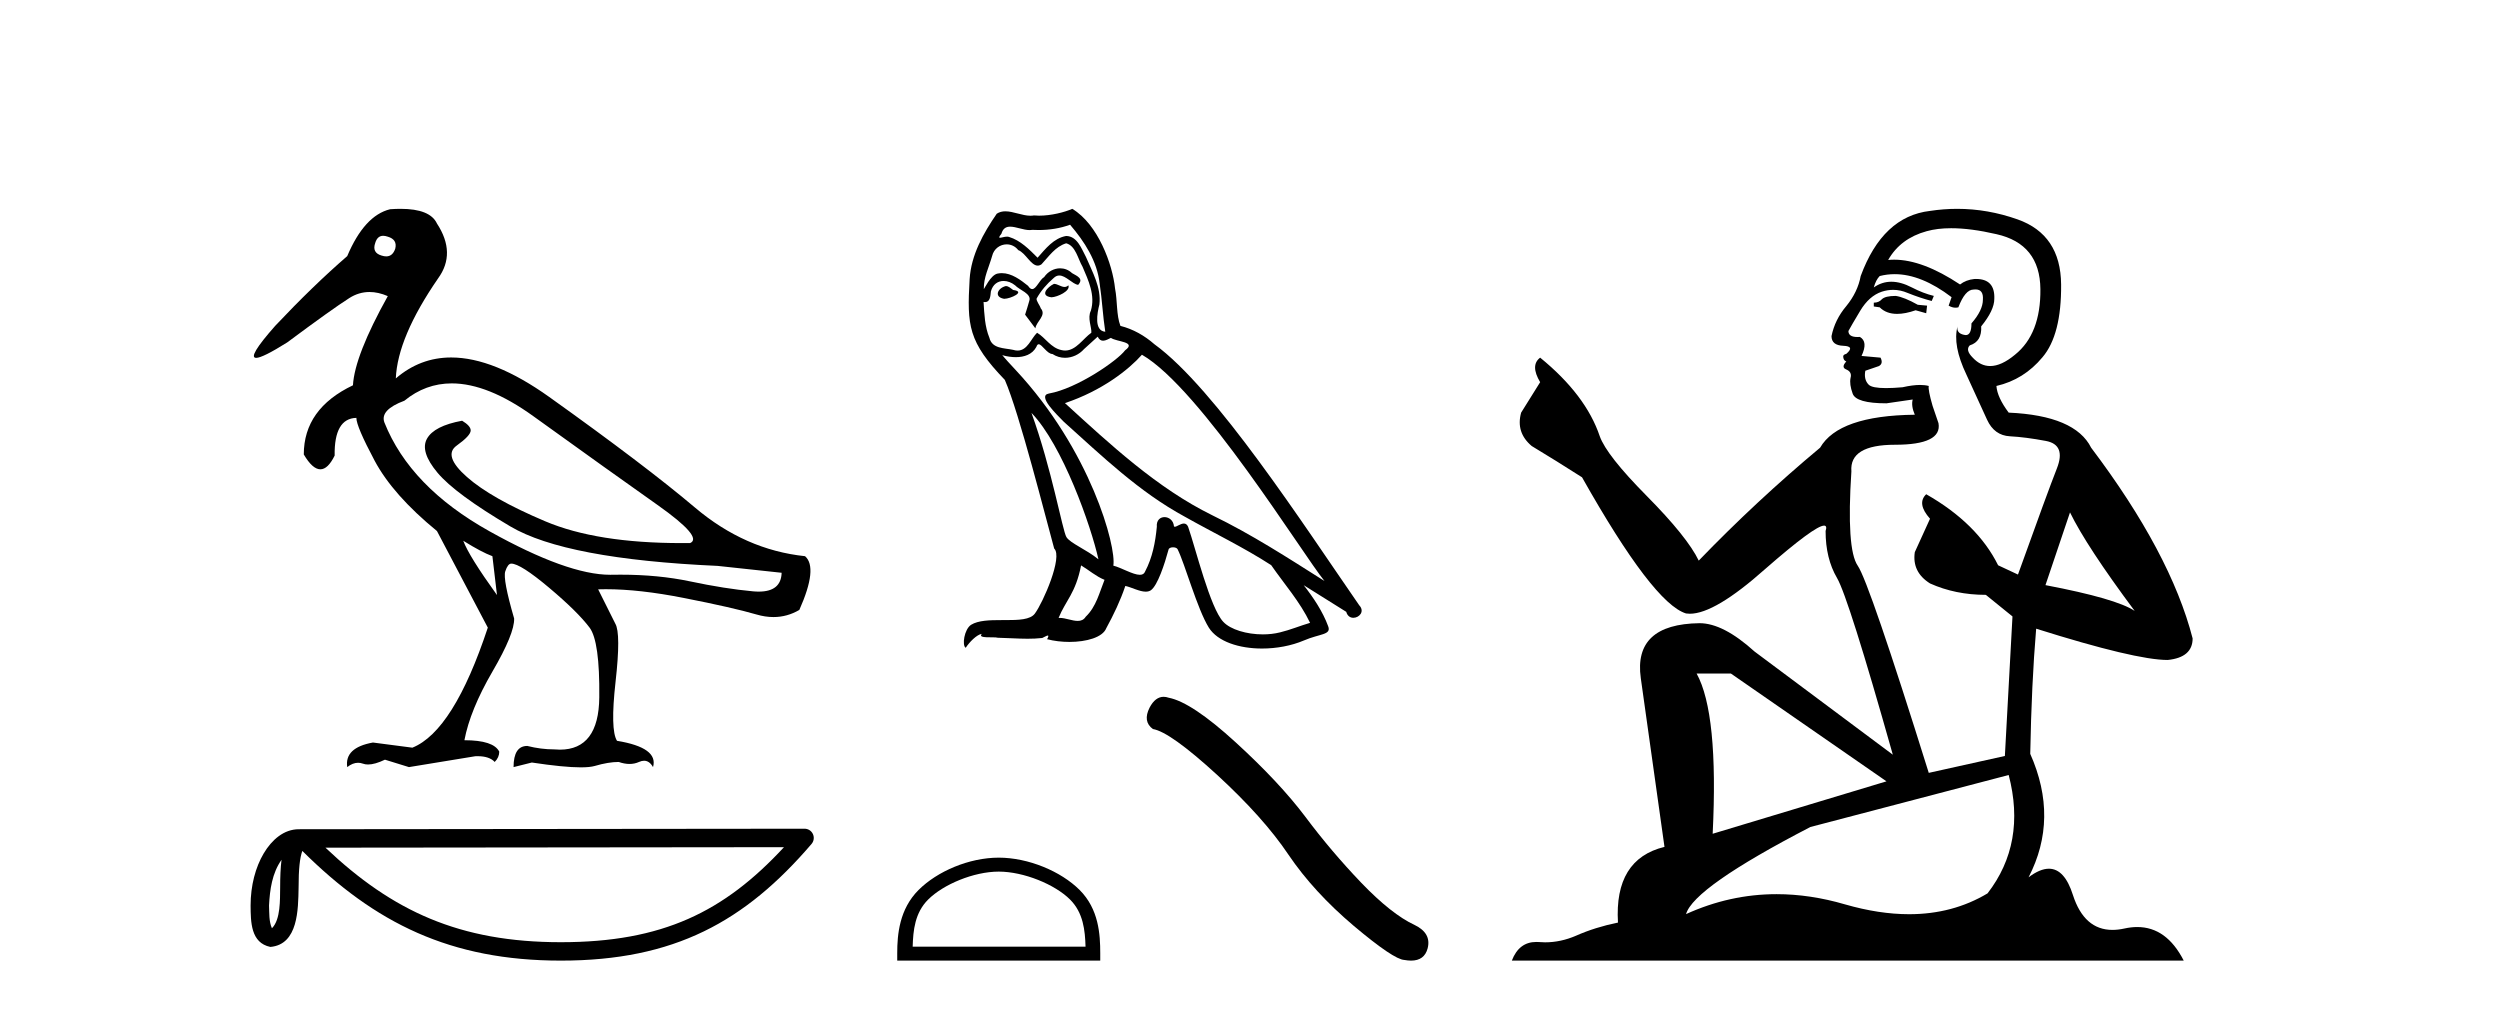 <?xml version='1.0' encoding='UTF-8' standalone='yes'?><svg xmlns='http://www.w3.org/2000/svg' xmlns:xlink='http://www.w3.org/1999/xlink' width='101.0' height='41.0' ><path d='M 15.481 9.526 C 15.537 9.526 15.599 9.538 15.667 9.562 C 15.929 9.639 16.029 9.8 15.968 10.047 C 15.898 10.254 15.777 10.358 15.604 10.358 C 15.546 10.358 15.483 10.347 15.413 10.324 C 15.152 10.247 15.067 10.077 15.159 9.816 C 15.216 9.622 15.324 9.526 15.481 9.526 ZM 18.251 15.489 C 19.221 15.489 20.319 15.93 21.544 16.812 C 23.661 18.337 25.335 19.533 26.567 20.403 C 27.798 21.273 28.237 21.785 27.883 21.939 C 27.766 21.94 27.651 21.941 27.537 21.941 C 25.25 21.941 23.415 21.648 22.029 21.061 C 20.574 20.446 19.52 19.849 18.866 19.272 C 18.211 18.694 18.073 18.271 18.45 18.002 C 18.827 17.732 19.016 17.528 19.016 17.39 C 19.016 17.267 18.9 17.136 18.669 16.997 C 17.915 17.136 17.442 17.378 17.249 17.725 C 17.057 18.071 17.199 18.529 17.676 19.099 C 18.154 19.668 19.135 20.392 20.621 21.269 C 22.106 22.147 24.896 22.678 28.991 22.862 L 31.578 23.14 C 31.564 23.647 31.256 23.901 30.655 23.901 C 30.582 23.901 30.505 23.898 30.423 23.89 C 29.669 23.821 28.818 23.686 27.871 23.486 C 27.022 23.307 26.09 23.217 25.074 23.217 C 24.957 23.217 24.839 23.218 24.719 23.22 C 24.697 23.221 24.675 23.221 24.653 23.221 C 23.502 23.221 21.877 22.636 19.778 21.465 C 17.638 20.272 16.222 18.806 15.529 17.066 C 15.406 16.728 15.675 16.435 16.337 16.189 C 16.907 15.722 17.545 15.489 18.251 15.489 ZM 18.715 21.846 C 19.208 22.154 19.601 22.362 19.893 22.47 L 20.078 24.04 C 19.324 22.993 18.869 22.262 18.715 21.846 ZM 16.183 8.437 C 16.05 8.437 15.909 8.442 15.76 8.453 C 15.067 8.623 14.49 9.254 14.028 10.347 C 13.104 11.147 12.134 12.086 11.118 13.164 C 10.355 14.027 10.099 14.458 10.349 14.458 C 10.522 14.458 10.941 14.25 11.603 13.834 C 12.804 12.941 13.639 12.344 14.109 12.044 C 14.367 11.879 14.64 11.797 14.928 11.797 C 15.164 11.797 15.411 11.852 15.667 11.963 C 14.775 13.564 14.305 14.765 14.259 15.566 C 12.935 16.197 12.273 17.128 12.273 18.36 C 12.508 18.76 12.732 18.96 12.943 18.96 C 13.147 18.96 13.339 18.775 13.52 18.406 C 13.504 17.405 13.797 16.897 14.397 16.882 C 14.397 17.113 14.644 17.69 15.136 18.614 C 15.629 19.537 16.468 20.484 17.653 21.454 L 19.708 25.356 C 18.785 28.143 17.769 29.759 16.66 30.206 L 15.067 29.998 C 14.297 30.136 13.951 30.467 14.028 30.991 C 14.176 30.874 14.322 30.816 14.467 30.816 C 14.533 30.816 14.598 30.828 14.663 30.852 C 14.724 30.875 14.793 30.886 14.869 30.886 C 15.053 30.886 15.28 30.821 15.552 30.691 L 16.522 30.991 L 19.2 30.552 C 19.231 30.551 19.261 30.55 19.291 30.55 C 19.613 30.55 19.844 30.628 19.986 30.783 C 20.109 30.66 20.17 30.521 20.17 30.367 C 20.016 30.059 19.547 29.905 18.762 29.905 C 18.916 29.09 19.293 28.166 19.893 27.134 C 20.494 26.103 20.786 25.387 20.771 24.987 C 20.463 23.925 20.343 23.29 20.413 23.082 C 20.482 22.874 20.563 22.77 20.655 22.77 C 20.901 22.77 21.41 23.093 22.179 23.74 C 22.949 24.387 23.495 24.925 23.819 25.356 C 24.096 25.726 24.227 26.665 24.211 28.174 C 24.197 29.582 23.666 30.286 22.619 30.286 C 22.545 30.286 22.467 30.282 22.387 30.275 C 22.033 30.275 21.671 30.229 21.302 30.136 C 20.932 30.136 20.748 30.421 20.748 30.991 L 21.486 30.806 C 22.347 30.936 23.006 31.001 23.463 31.001 C 23.709 31.001 23.897 30.982 24.027 30.945 C 24.396 30.837 24.719 30.783 24.996 30.783 C 25.15 30.837 25.296 30.864 25.432 30.864 C 25.569 30.864 25.697 30.837 25.816 30.783 C 25.889 30.75 25.957 30.734 26.02 30.734 C 26.165 30.734 26.286 30.819 26.382 30.991 C 26.536 30.467 26.051 30.113 24.927 29.929 C 24.742 29.636 24.723 28.839 24.869 27.539 C 25.016 26.238 25.012 25.456 24.858 25.195 L 24.165 23.809 C 24.267 23.806 24.371 23.804 24.477 23.804 C 25.379 23.804 26.426 23.921 27.617 24.156 C 28.949 24.417 29.93 24.641 30.561 24.825 C 30.798 24.895 31.027 24.929 31.249 24.929 C 31.618 24.929 31.966 24.833 32.293 24.641 C 32.801 23.501 32.878 22.778 32.524 22.47 C 30.908 22.301 29.426 21.646 28.079 20.507 C 26.732 19.368 24.769 17.879 22.191 16.039 C 20.699 14.974 19.378 14.442 18.228 14.442 C 17.392 14.442 16.646 14.724 15.991 15.288 C 16.037 14.18 16.606 12.833 17.699 11.247 C 18.192 10.57 18.177 9.831 17.653 9.031 C 17.469 8.635 16.978 8.437 16.183 8.437 Z' style='fill:#000000;stroke:none' /><path d='M 11.374 34.735 C 11.334 35.049 11.318 35.419 11.318 35.871 C 11.31 36.329 11.342 37.147 10.986 37.502 C 10.86 37.217 10.883 36.888 10.869 36.584 C 10.901 35.942 10.993 35.275 11.374 34.735 ZM 31.673 34.226 C 29.25 36.842 26.765 38.065 22.658 38.065 C 18.568 38.065 15.855 36.811 13.148 34.246 L 31.673 34.226 ZM 32.504 33.48 C 32.504 33.48 32.504 33.48 32.504 33.48 L 12.071 33.501 C 11.476 33.501 10.986 33.918 10.654 34.477 C 10.323 35.036 10.124 35.772 10.124 36.584 C 10.129 37.245 10.129 38.093 10.923 38.256 C 12.051 38.157 12.045 36.731 12.063 35.871 C 12.063 35.098 12.113 34.657 12.214 34.377 C 15.152 37.298 18.198 38.809 22.658 38.809 C 27.24 38.809 30.096 37.236 32.787 34.095 C 32.881 33.984 32.903 33.829 32.842 33.697 C 32.782 33.564 32.649 33.48 32.504 33.48 Z' style='fill:#000000;stroke:none' /><path d='M 42.58 11.468 C 42.313 11.596 41.987 11.952 42.481 12.011 C 42.718 12.001 43.261 11.754 43.162 11.527 L 43.162 11.527 C 43.111 11.576 43.059 11.593 43.007 11.593 C 42.867 11.593 42.723 11.468 42.58 11.468 ZM 40.634 11.557 C 40.309 11.636 40.141 11.991 40.555 12.07 C 40.562 12.071 40.569 12.071 40.577 12.071 C 40.816 12.071 41.466 11.782 40.931 11.715 C 40.842 11.656 40.753 11.557 40.634 11.557 ZM 43.231 9.079 C 43.814 9.76 44.327 10.55 44.426 11.458 C 44.525 12.11 44.554 12.761 44.653 13.403 C 44.189 13.364 44.327 12.643 44.416 12.297 C 44.495 11.616 44.13 10.984 43.873 10.382 C 43.695 10.056 43.527 9.543 43.073 9.533 C 42.57 9.622 42.244 10.046 41.918 10.412 C 41.582 10.076 41.227 9.711 40.763 9.572 C 40.739 9.563 40.711 9.56 40.683 9.56 C 40.579 9.56 40.457 9.606 40.401 9.606 C 40.352 9.606 40.353 9.571 40.457 9.444 C 40.519 9.223 40.65 9.157 40.811 9.157 C 41.046 9.157 41.346 9.296 41.6 9.296 C 41.638 9.296 41.675 9.293 41.711 9.286 C 41.794 9.291 41.878 9.293 41.961 9.293 C 42.393 9.293 42.826 9.227 43.231 9.079 ZM 43.073 9.829 C 43.458 9.928 43.547 10.461 43.735 10.777 C 43.972 11.33 44.258 11.932 44.07 12.554 C 43.922 12.85 44.11 13.226 44.09 13.443 C 43.761 13.674 43.472 14.162 43.035 14.162 C 42.987 14.162 42.937 14.156 42.886 14.144 C 42.451 14.055 42.234 13.64 41.898 13.443 C 41.655 13.677 41.511 14.163 41.111 14.163 C 41.056 14.163 40.996 14.154 40.931 14.134 C 40.565 14.055 40.082 14.094 39.973 13.65 C 39.785 13.196 39.766 12.692 39.736 12.199 L 39.736 12.199 C 39.758 12.203 39.778 12.205 39.796 12.205 C 39.996 12.205 40.014 11.973 40.032 11.774 C 40.109 11.485 40.316 11.351 40.546 11.351 C 40.701 11.351 40.867 11.412 41.01 11.527 C 41.178 11.715 41.691 11.863 41.582 12.159 C 41.533 12.337 41.474 12.525 41.414 12.712 L 41.829 13.265 C 41.869 12.979 42.293 12.742 42.046 12.455 C 42.007 12.327 41.859 12.159 41.879 12.06 C 42.056 11.744 42.293 11.468 42.57 11.231 C 42.644 11.158 42.72 11.13 42.796 11.13 C 43.061 11.13 43.327 11.477 43.557 11.508 C 43.784 11.261 43.537 11.162 43.31 11.034 C 43.17 10.901 42.999 10.84 42.83 10.84 C 42.583 10.84 42.337 10.969 42.185 11.192 C 41.997 11.304 41.866 11.679 41.702 11.679 C 41.65 11.679 41.595 11.642 41.533 11.547 C 41.232 11.306 40.87 11.035 40.475 11.035 C 40.417 11.035 40.358 11.041 40.299 11.053 C 40.019 11.111 39.768 11.676 39.747 11.676 C 39.746 11.676 39.746 11.676 39.746 11.675 C 39.736 11.211 39.953 10.797 40.082 10.342 C 40.153 10.044 40.409 9.872 40.67 9.872 C 40.84 9.872 41.013 9.945 41.138 10.105 C 41.432 10.215 41.647 10.731 41.924 10.731 C 41.972 10.731 42.023 10.715 42.076 10.678 C 42.382 10.352 42.629 9.967 43.073 9.829 ZM 41.671 16.681 C 42.925 17.975 44.08 21.253 44.377 22.596 C 43.893 22.201 43.231 21.944 43.083 21.697 C 42.925 21.44 42.491 18.942 41.671 16.681 ZM 46.134 14.331 C 48.504 15.694 52.631 22.398 53.51 23.474 C 52.029 22.536 50.567 21.589 48.978 20.818 C 46.746 19.722 44.841 17.945 43.024 16.286 C 44.525 15.783 45.601 14.934 46.134 14.331 ZM 43.676 22.842 C 43.991 23.03 44.278 23.287 44.623 23.425 C 44.416 23.938 44.288 24.511 43.863 24.916 C 43.783 25.044 43.67 25.085 43.54 25.085 C 43.315 25.085 43.042 24.963 42.814 24.963 C 42.798 24.963 42.783 24.964 42.767 24.965 C 43.044 24.274 43.458 23.968 43.676 22.842 ZM 44.347 13.601 C 44.407 13.725 44.483 13.765 44.564 13.765 C 44.67 13.765 44.785 13.695 44.88 13.65 C 45.117 13.818 45.937 13.798 45.453 14.154 C 45.147 14.568 43.511 15.699 42.375 15.899 C 41.884 15.985 42.708 16.76 42.975 17.037 C 44.515 18.419 46.025 19.88 47.872 20.878 C 49.027 21.529 50.242 22.112 51.357 22.833 C 51.89 23.603 52.522 24.314 52.927 25.163 C 52.522 25.281 52.127 25.449 51.713 25.548 C 51.494 25.603 51.257 25.629 51.019 25.629 C 50.367 25.629 49.712 25.435 49.422 25.123 C 48.889 24.56 48.306 22.161 48 21.282 C 47.957 21.184 47.895 21.151 47.828 21.151 C 47.695 21.151 47.54 21.281 47.464 21.281 C 47.448 21.281 47.436 21.276 47.428 21.263 C 47.408 21.02 47.221 20.891 47.046 20.891 C 46.873 20.891 46.712 21.017 46.736 21.282 C 46.677 21.904 46.559 22.527 46.262 23.089 C 46.226 23.185 46.15 23.222 46.05 23.222 C 45.77 23.222 45.299 22.932 44.979 22.852 C 45.107 22.092 44.07 18.202 41.029 14.944 C 40.923 14.828 40.46 14.34 40.5 14.34 C 40.505 14.34 40.516 14.347 40.536 14.361 C 40.691 14.402 40.867 14.429 41.04 14.429 C 41.373 14.429 41.7 14.327 41.869 14.015 C 41.894 13.938 41.927 13.908 41.964 13.908 C 42.099 13.908 42.304 14.302 42.52 14.302 C 42.677 14.406 42.853 14.455 43.027 14.455 C 43.314 14.455 43.598 14.325 43.794 14.104 C 43.982 13.936 44.159 13.769 44.347 13.601 ZM 43.32 8.437 C 43.01 8.575 42.466 8.713 41.979 8.713 C 41.908 8.713 41.838 8.71 41.77 8.703 C 41.724 8.712 41.677 8.715 41.629 8.715 C 41.297 8.715 40.939 8.537 40.617 8.537 C 40.495 8.537 40.378 8.563 40.269 8.634 C 39.726 9.424 39.232 10.303 39.173 11.28 C 39.065 13.156 39.114 13.808 40.595 15.348 C 41.178 16.671 42.264 20.986 42.589 22.161 C 42.945 22.497 42.145 24.333 41.809 24.788 C 41.627 25.039 41.145 25.052 40.628 25.052 C 40.572 25.052 40.515 25.052 40.459 25.052 C 39.994 25.052 39.523 25.061 39.232 25.242 C 38.956 25.42 38.857 26.081 39.015 26.17 C 39.163 25.943 39.459 25.637 39.667 25.607 L 39.667 25.607 C 39.469 25.814 40.161 25.716 40.309 25.765 C 40.708 25.772 41.112 25.805 41.517 25.805 C 41.713 25.805 41.909 25.797 42.106 25.775 C 42.195 25.736 42.29 25.675 42.331 25.675 C 42.364 25.675 42.364 25.712 42.303 25.824 C 42.583 25.897 42.897 25.934 43.204 25.934 C 43.894 25.934 44.549 25.749 44.693 25.38 C 44.989 24.837 45.265 24.264 45.463 23.672 C 45.715 23.725 46.032 23.903 46.286 23.903 C 46.36 23.903 46.429 23.888 46.49 23.85 C 46.766 23.662 47.052 22.783 47.21 22.201 C 47.225 22.14 47.308 22.111 47.391 22.111 C 47.471 22.111 47.551 22.138 47.576 22.191 C 47.872 22.783 48.366 24.6 48.839 25.36 C 49.197 25.924 50.064 26.201 50.986 26.201 C 51.567 26.201 52.169 26.091 52.68 25.874 C 53.322 25.597 53.796 25.656 53.658 25.301 C 53.441 24.709 53.065 24.146 52.67 23.642 L 52.67 23.642 C 53.243 23.998 53.816 24.363 54.388 24.718 C 54.436 24.891 54.554 24.959 54.676 24.959 C 54.909 24.959 55.152 24.705 54.912 24.452 C 52.67 21.213 49.106 15.694 46.638 13.907 C 46.243 13.561 45.779 13.295 45.265 13.166 C 45.097 12.732 45.147 12.149 45.048 11.656 C 44.949 10.678 44.357 9.059 43.32 8.437 Z' style='fill:#000000;stroke:none' /><path d='M 40.349 35.213 C 41.358 35.213 42.621 35.731 43.232 36.343 C 43.766 36.877 43.836 37.586 43.856 38.245 L 36.872 38.245 C 36.891 37.586 36.961 36.877 37.496 36.343 C 38.107 35.731 39.34 35.213 40.349 35.213 ZM 40.349 34.649 C 39.152 34.649 37.864 35.201 37.109 35.956 C 36.335 36.73 36.248 37.749 36.248 38.512 L 36.248 38.809 L 44.45 38.809 L 44.45 38.512 C 44.45 37.749 44.392 36.73 43.618 35.956 C 42.863 35.201 41.546 34.649 40.349 34.649 Z' style='fill:#000000;stroke:none' /><path d='M 47.011 28.151 Q 46.673 28.151 46.444 28.587 Q 46.159 29.148 46.577 29.453 Q 47.271 29.567 49.164 31.298 Q 51.047 33.028 52.055 34.531 Q 53.073 36.034 54.69 37.403 Q 56.306 38.763 56.734 38.782 Q 56.882 38.809 57.008 38.809 Q 57.545 38.809 57.676 38.316 Q 57.838 37.698 57.143 37.365 Q 56.221 36.937 54.994 35.663 Q 53.767 34.379 52.73 32.99 Q 51.684 31.602 49.915 29.985 Q 48.146 28.368 47.214 28.188 Q 47.108 28.151 47.011 28.151 Z' style='fill:#000000;stroke:none' /><path d='M 76.589 11.955 Q 76.162 11.955 76.026 12.091 Q 75.906 12.228 75.701 12.228 L 75.701 12.382 L 75.94 12.416 Q 76.205 12.681 76.645 12.681 Q 76.971 12.681 77.392 12.535 L 77.819 12.655 L 77.854 12.348 L 77.478 12.313 Q 76.931 12.006 76.589 11.955 ZM 78.827 9.22 Q 79.615 9.22 80.655 9.46 Q 82.415 9.853 82.432 11.681 Q 82.449 13.492 81.407 14.329 Q 80.856 14.788 80.403 14.788 Q 80.014 14.788 79.699 14.449 Q 79.391 14.141 79.579 13.953 Q 80.074 13.8 80.04 13.185 Q 80.57 12.535 80.57 12.074 Q 80.603 11.27 79.831 11.27 Q 79.8 11.27 79.767 11.271 Q 79.425 11.305 79.186 11.493 Q 77.675 10.491 76.525 10.491 Q 76.402 10.491 76.282 10.503 L 76.282 10.503 Q 76.777 9.631 77.836 9.341 Q 78.269 9.22 78.827 9.22 ZM 83.628 20.701 Q 84.294 22.068 86.241 24.682 Q 85.507 24.186 82.637 23.639 L 83.628 20.701 ZM 76.544 11.076 Q 77.622 11.076 78.844 12.006 L 78.725 12.348 Q 78.868 12.431 79.003 12.431 Q 79.061 12.431 79.118 12.416 Q 79.391 11.698 79.733 11.698 Q 79.774 11.693 79.81 11.693 Q 80.139 11.693 80.109 12.108 Q 80.109 12.535 79.647 13.065 Q 79.647 13.538 79.417 13.538 Q 79.381 13.538 79.34 13.526 Q 79.032 13.458 79.084 13.185 L 79.084 13.185 Q 78.879 13.953 79.442 15.132 Q 79.989 16.328 80.279 16.96 Q 80.57 17.592 81.202 17.626 Q 81.834 17.66 82.654 17.814 Q 83.474 17.968 83.098 18.925 Q 82.722 19.881 81.526 23.212 L 80.724 22.837 Q 79.886 21.145 77.819 19.967 L 77.819 19.967 Q 77.426 20.342 77.973 20.957 L 77.358 22.307 Q 77.239 23.11 77.973 23.571 Q 78.998 24.032 80.228 24.032 L 81.304 24.904 L 80.997 30.541 L 77.922 31.224 Q 75.513 23.52 75.052 22.854 Q 74.591 22.187 74.796 19.044 Q 74.71 17.968 76.555 17.968 Q 78.469 17.968 78.315 17.097 L 78.076 16.396 Q 77.888 15.747 77.922 15.593 Q 77.772 15.552 77.572 15.552 Q 77.273 15.552 76.863 15.645 Q 76.476 15.679 76.195 15.679 Q 75.633 15.679 75.496 15.542 Q 75.291 15.337 75.359 14.978 L 75.906 14.79 Q 76.094 14.688 75.974 14.449 L 75.206 14.38 Q 75.479 13.8 75.137 13.612 Q 75.086 13.615 75.041 13.615 Q 74.676 13.615 74.676 13.373 Q 74.796 13.15 75.154 12.553 Q 75.513 11.955 76.026 11.784 Q 76.256 11.71 76.483 11.71 Q 76.778 11.71 77.068 11.835 Q 77.58 12.04 78.041 12.16 L 78.127 11.955 Q 77.7 11.852 77.239 11.613 Q 76.794 11.382 76.41 11.382 Q 76.026 11.382 75.701 11.613 Q 75.787 11.305 75.94 11.152 Q 76.236 11.076 76.544 11.076 ZM 69.927 27.21 L 76.214 31.566 L 69.192 33.684 Q 69.432 28.816 68.543 27.21 ZM 81.151 31.31 Q 81.868 34.06 80.296 36.093 Q 78.889 36.934 77.127 36.934 Q 75.917 36.934 74.539 36.537 Q 73.128 36.124 71.776 36.124 Q 69.888 36.124 68.116 36.93 Q 68.424 35.854 73.139 33.411 L 81.151 31.31 ZM 79.072 8.437 Q 78.525 8.437 77.973 8.521 Q 76.06 8.743 75.172 11.152 Q 75.052 11.801 74.591 12.365 Q 74.129 12.911 73.993 13.578 Q 73.993 13.953 74.471 13.97 Q 74.949 13.988 74.591 14.295 Q 74.437 14.329 74.471 14.449 Q 74.488 14.568 74.591 14.603 Q 74.369 14.842 74.591 14.927 Q 74.83 15.03 74.762 15.269 Q 74.71 15.525 74.847 15.901 Q 74.984 16.294 76.214 16.294 L 77.273 16.14 L 77.273 16.14 Q 77.204 16.396 77.358 16.755 Q 74.283 16.789 73.532 18.087 Q 70.952 20.24 68.629 22.649 Q 68.167 21.692 66.527 20.035 Q 64.905 18.395 64.631 17.626 Q 64.067 15.952 62.222 14.449 Q 61.813 14.756 62.222 15.44 L 61.454 16.67 Q 61.232 17.472 61.881 18.019 Q 62.872 18.617 63.914 19.283 Q 66.784 24.374 68.116 24.784 Q 68.19 24.795 68.27 24.795 Q 69.284 24.795 71.311 22.99 Q 73.319 21.235 73.693 21.235 Q 73.825 21.235 73.754 21.453 Q 73.754 22.563 74.215 23.349 Q 74.676 24.135 76.47 30.49 L 70.884 26.322 Q 69.619 25.177 68.663 25.177 Q 65.981 25.211 66.288 27.398 L 67.245 34.214 Q 65.212 34.709 65.366 37.272 Q 64.443 37.46 63.675 37.801 Q 63.054 38.07 62.421 38.07 Q 62.288 38.07 62.154 38.058 Q 62.108 38.055 62.064 38.055 Q 61.367 38.055 61.078 38.809 L 88.223 38.809 Q 87.53 37.452 86.346 37.452 Q 86.099 37.452 85.831 37.511 Q 85.573 37.568 85.343 37.568 Q 84.202 37.568 83.747 36.161 Q 83.41 35.096 82.776 35.096 Q 82.413 35.096 81.954 35.444 Q 83.184 33.069 82.022 30.456 Q 82.073 27.62 82.261 25.399 Q 86.276 26.663 87.574 26.663 Q 88.582 26.561 88.582 25.792 Q 87.693 22.341 84.482 18.087 Q 83.833 16.789 81.151 16.67 Q 80.689 16.055 80.655 15.593 Q 81.766 15.337 82.517 14.432 Q 83.286 13.526 83.269 11.493 Q 83.252 9.478 81.509 8.863 Q 80.303 8.437 79.072 8.437 Z' style='fill:#000000;stroke:none' /></svg>